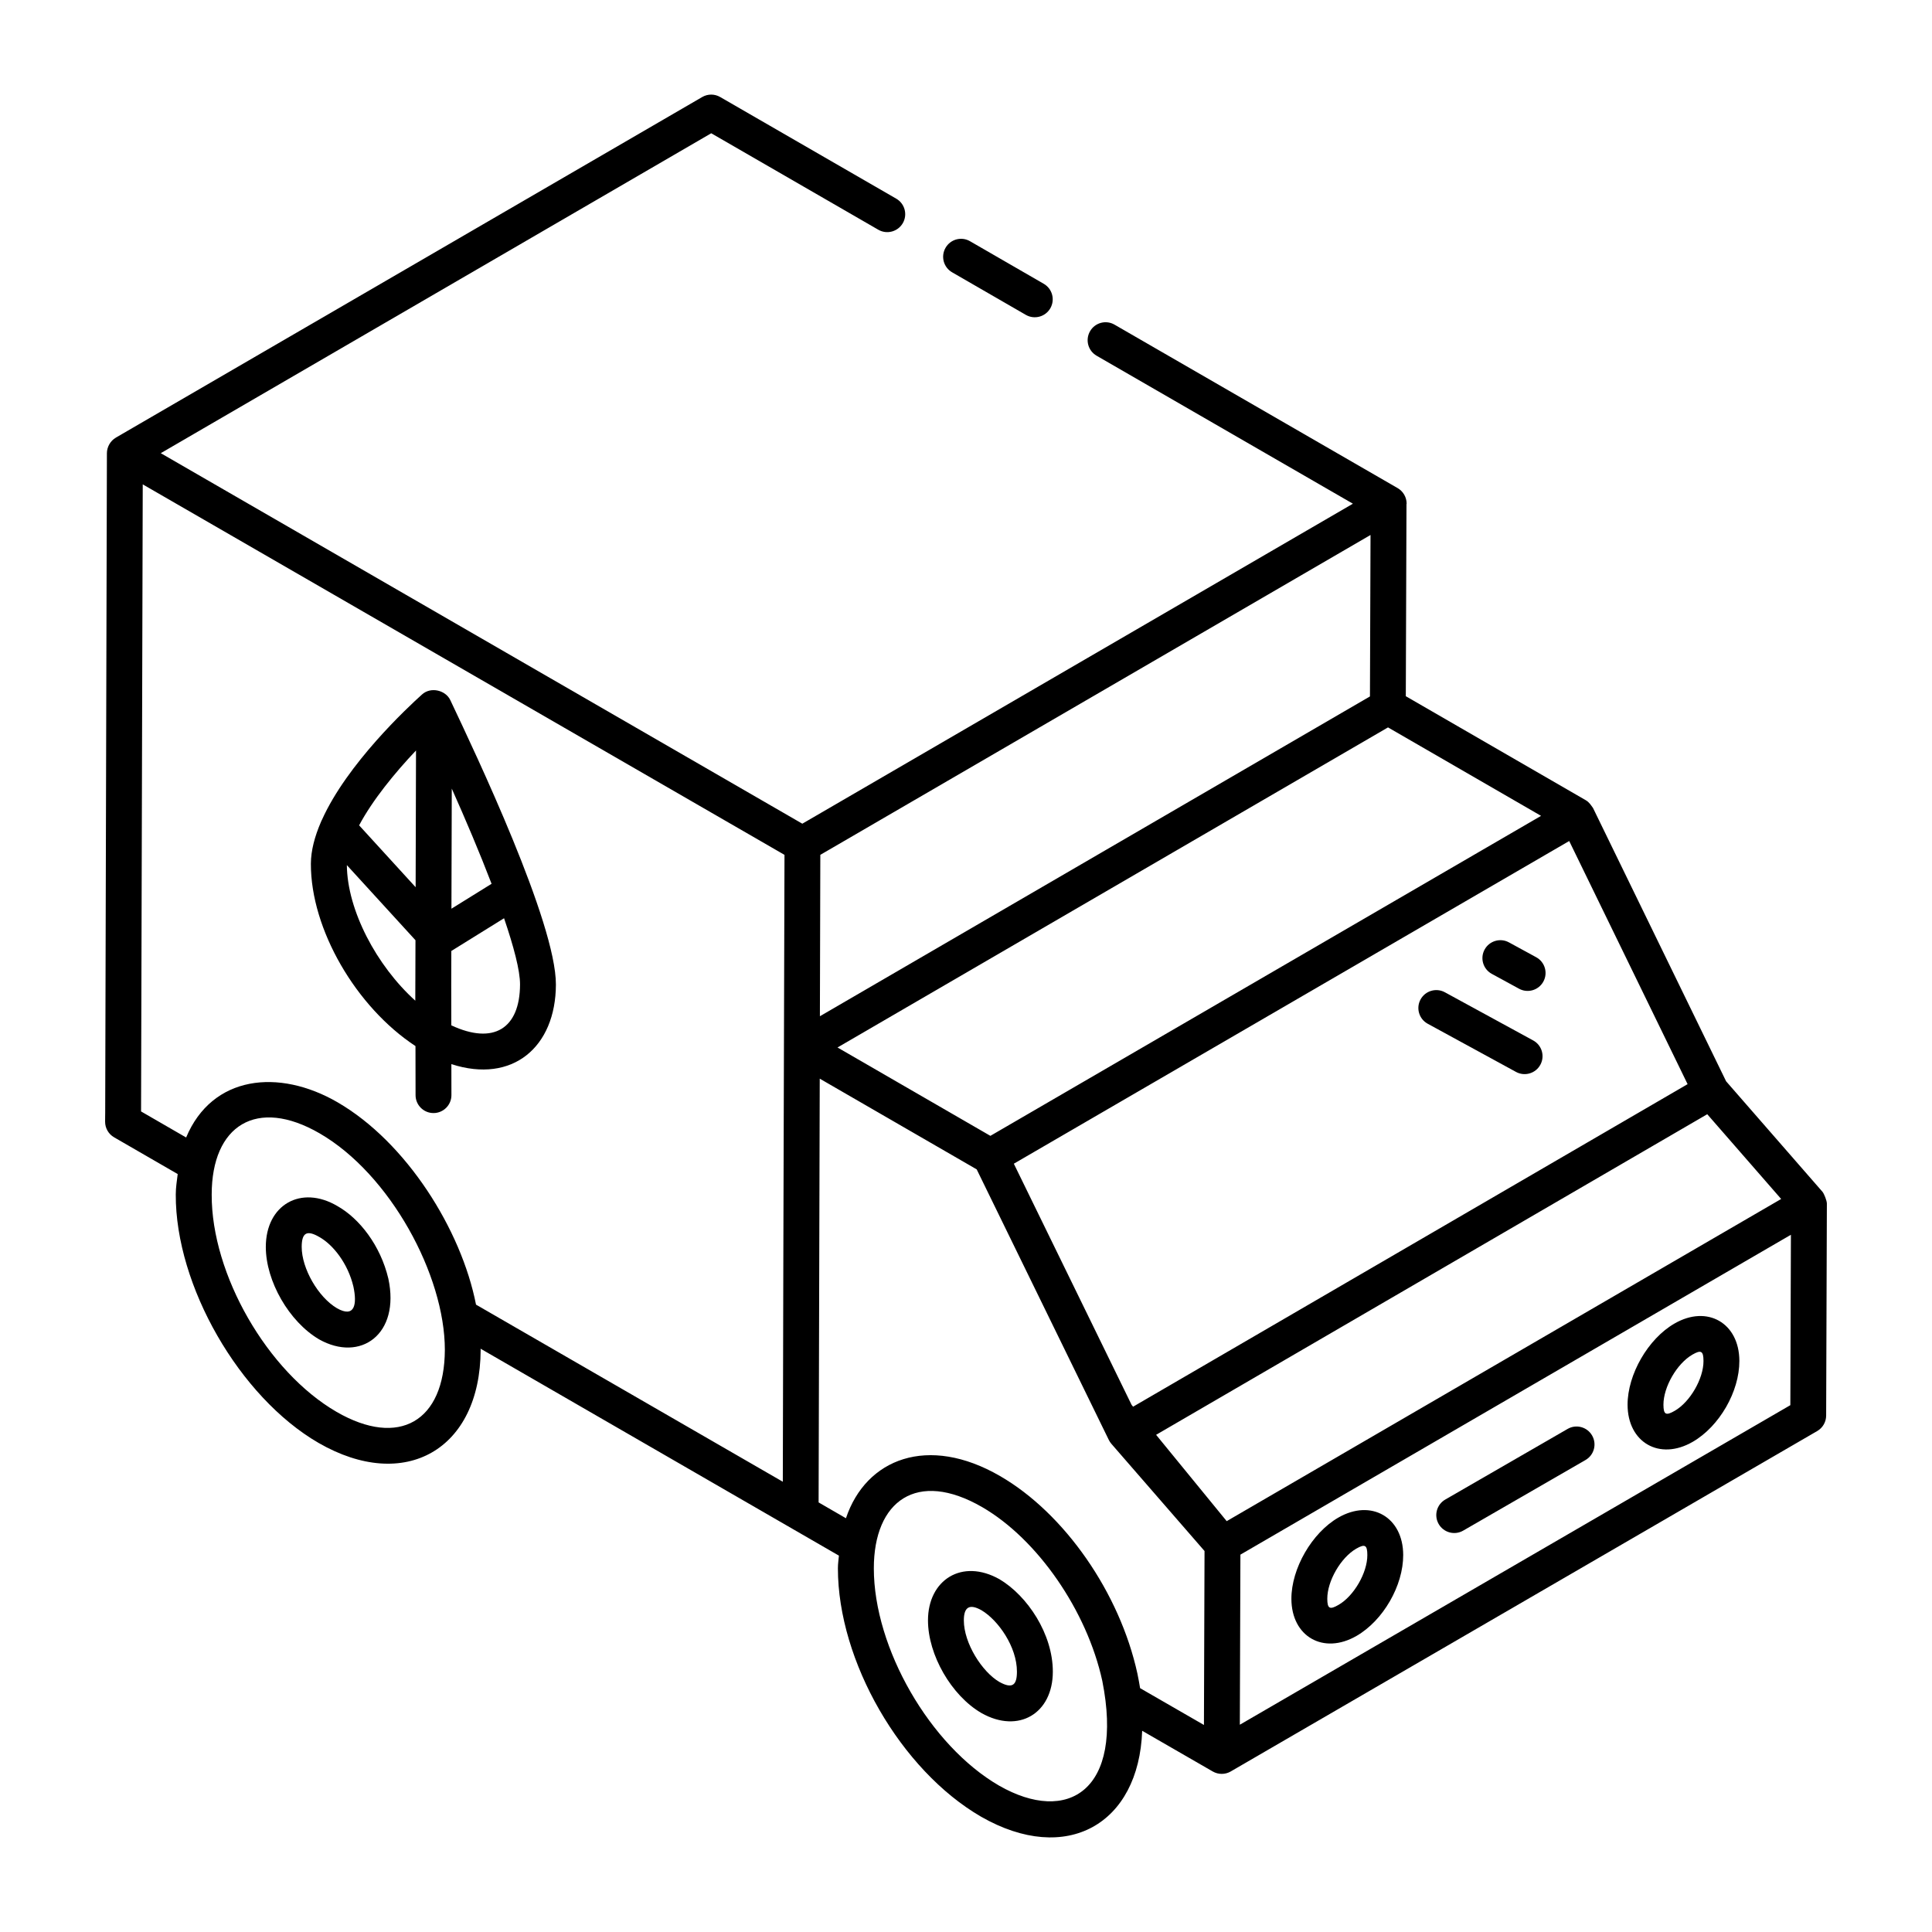 <?xml version="1.0" encoding="UTF-8"?>
<!-- Uploaded to: SVG Repo, www.svgrepo.com, Generator: SVG Repo Mixer Tools -->
<svg fill="#000000" width="800px" height="800px" version="1.1" viewBox="144 144 512 512" xmlns="http://www.w3.org/2000/svg">
 <g>
  <path d="m401.07 207.93c-2.269-1.324-5.18-0.543-6.492 1.742-1.312 2.273-0.535 5.18 1.742 6.492l19.531 11.277c2.266 1.309 5.18 0.535 6.492-1.742 1.312-2.273 0.535-5.18-1.742-6.492z"/>
  <path d="m626.97 459.83-25.535-29.281-35.273-72.434c-0.516-0.695-0.973-1.504-1.898-2.039l-47.711-27.574 0.18-50.891c0-0.051 0.039-0.09 0.039-0.141-0.004-1.699-0.91-3.262-2.375-4.113l-75.031-43.32c-2.269-1.316-5.18-0.539-6.492 1.742-1.312 2.273-0.535 5.18 1.742 6.492l67.918 39.215c-191.4 111.24-135.28 78.621-145.91 84.801l-170.02-98.191 145.88-84.781 44.277 25.566c2.266 1.309 5.176 0.527 6.492-1.742 1.312-2.273 0.535-5.18-1.742-6.492l-46.66-26.938c-1.477-0.855-3.289-0.855-4.766 0.008-1.062 0.617-156.34 90.816-155.37 90.254-1.488 0.863-2.375 2.504-2.383 4.109v0.02c-0.637 237.03-0.391 162.16-0.477 177.16-0.004 1.703 0.902 3.277 2.375 4.133l16.863 9.742c-0.207 1.781-0.512 3.492-0.512 5.422-0.098 24.145 16.867 53.676 37.832 65.824 22.871 13.199 42.859 1.801 42.965-24.648 0-0.105-0.027-0.215-0.027-0.32 9.711 5.609-35.176-20.312 94.969 54.844-0.094 1.121-0.266 2.141-0.266 3.371 0 24.578 16.66 53.48 37.945 65.816 22.648 12.965 41.82 1.98 42.691-22.77l18.703 10.785c1.488 0.855 3.301 0.836 4.75 0.004 0.004 0 0.004-0.004 0.008-0.008 239.86-139.22 121.1-70.289 155.43-90.215 1.461-0.848 2.363-2.41 2.367-4.098l0.191-56.176c0-0.816-0.766-2.676-1.172-3.141zm-180.83 131.55c-0.203-1.277-0.453-2.574-0.715-3.863-4.676-21.41-19.293-42.445-36.387-52.344-19.102-11.062-35.551-4.633-40.852 11.176l-7.246-4.195 0.301-112.3 41.594 24.039c-0.77-1.574 26.797 54.875 35.016 71.703 0.18 0.371 0.41 0.715 0.676 1.027l24.688 28.41-0.156 46.102zm-39.676-146.37c-1.578-0.914-42.203-24.395-40.516-23.418l145.89-84.824 40.562 23.441zm100.74-159.23-0.152 42.781-145.77 84.75 0.113-42.77c15.008-8.723-54.16 31.488 145.8-84.762zm-38.117 261.34-18.707-22.879c14.379-8.363 133.8-77.828 146.06-84.961l19.586 22.461zm-24.805-30.332-0.098-0.121-0.297-0.363-31.211-63.91 147.18-85.516 31.375 64.434zm-211.09 1.371c-18.336-10.625-33.176-36.445-33.09-57.578 0-18.34 11.902-25.891 28.605-16.23 18.672 10.805 33.184 37.578 33.184 57.375-0.078 18.988-12.145 25.996-28.699 16.434zm0.277-82.035c-15.598-9.039-33.25-7.141-40.141 9.32l-11.945-6.902 0.445-166.18 170.07 98.184c-0.23 67.273-0.445 165.14-0.445 166.13l-81.305-46.934c-3.894-19.891-18.473-43.07-36.68-53.613zm175.29 181.08c-18.297-10.602-33.184-36.43-33.184-57.578 0-17.879 11.426-26.219 28.703-16.23 14.688 8.504 27.789 27.477 31.844 46.062 5.797 29.141-9.211 38.148-27.363 27.746zm209.7-100.82-145.89 84.684 0.152-45.074 145.89-84.77z"/>
  <path d="m233.4 463.61c-9.613-5.664-18.957-0.355-18.957 10.844 0 9.07 6.168 19.805 14.109 24.484 10.988 6.188 21.527-1.34 18.367-16.074-2.086-8.828-7.688-15.977-13.52-19.254zm-0.094 27.09c-4.981-2.934-9.352-10.527-9.352-16.25 0-3.875 1.457-4.516 4.707-2.609 3.656 2.059 7.547 7.027 8.992 13.102 1.02 4.738 0.363 8.406-4.348 5.758z"/>
  <path d="m408.89 562.52c-9.977-5.621-18.965 0.199-18.965 10.891 0 9.164 6.219 19.945 14.156 24.555 0.016 0.008 0.031 0.02 0.047 0.027 9.816 5.527 18.883 0.078 18.883-10.988 0-9.973-6.711-20.074-14.121-24.484zm-0.039 27.215c-4.57-2.652-9.422-10.25-9.422-16.328 0-3.402 1.391-4.535 4.695-2.664 4.406 2.629 9.375 9.668 9.375 16.258 0.004 3.441-1.09 4.707-4.648 2.734z"/>
  <path d="m503.48 577.54c7.082-4.094 12.406-13.32 12.383-21.461-0.027-10.039-8.488-14.918-17.203-9.895-6.988 4.039-12.449 13.504-12.426 21.535 0.023 10.008 8.5 14.859 17.246 9.82zm-0.062-23.125c2.344-1.352 2.934-0.93 2.941 1.691 0.016 4.676-3.551 10.848-7.629 13.199-2.305 1.332-2.977 1.051-2.984-1.609-0.016-4.707 3.574-10.914 7.672-13.281z"/>
  <path d="m592.57 526.11c7.082-4.094 12.402-13.316 12.379-21.461-0.027-10.043-8.492-14.918-17.195-9.895-6.996 4.035-12.453 13.496-12.43 21.543 0.027 9.973 8.473 14.867 17.246 9.812zm-0.066-23.121c2.312-1.336 2.93-0.973 2.938 1.691 0.016 4.68-3.551 10.848-7.625 13.199-2.305 1.332-2.981 1.051-2.988-1.609-0.012-4.711 3.574-10.914 7.676-13.281z"/>
  <path d="m531.76 549.63 32.422-18.715c2.273-1.312 3.055-4.219 1.742-6.492-1.312-2.285-4.238-3.059-6.492-1.742l-32.422 18.715c-2.273 1.312-3.055 4.219-1.742 6.492 1.316 2.281 4.231 3.051 6.492 1.742z"/>
  <path d="m550.31 419.73-23.402-12.766c-2.293-1.25-5.188-0.41-6.445 1.898-1.258 2.301-0.41 5.188 1.898 6.445l23.402 12.766c2.273 1.246 5.18 0.43 6.445-1.898 1.258-2.301 0.41-5.188-1.898-6.445z"/>
  <path d="m551.11 397.68-7.227-3.941c-2.285-1.254-5.184-0.41-6.445 1.898-1.258 2.301-0.41 5.188 1.898 6.445l7.227 3.941c2.273 1.246 5.18 0.43 6.445-1.898 1.258-2.301 0.406-5.188-1.898-6.445z"/>
  <path d="m291.32 404.93c0.047-16.332-21.25-61.172-28.008-75.441-1.223-2.543-5.106-3.57-7.457-1.461-3.871 3.473-19.871 18.41-26.52 33.203-0.117 0.215-0.219 0.426-0.301 0.652-1.617 3.758-2.637 7.496-2.648 11.023-0.047 17.371 11.973 37.969 27.719 48.316l0.023 13.008c0.004 2.621 2.129 4.742 4.754 4.742h0.008c2.621-0.004 4.75-2.137 4.742-4.762l-0.016-8.207c16.238 5.262 27.656-4.539 27.703-21.074zm-27.719 10.793-0.02-10.758 0.023-8.945 13.977-8.676c2.543 7.473 4.246 13.828 4.234 17.555-0.039 11.699-7.023 16.062-18.215 10.824zm0.125-62.734c3.707 8.305 7.414 17.059 10.547 25.227l-10.637 6.602zm-9.477-10.102-0.102 36.234-14.977-16.395c3.562-6.699 9.484-13.941 15.078-19.84zm-18.328 30.379 18.184 19.902-0.031 10.914c0 0.008-0.004 0.012-0.004 0.02v0.852l-0.012 4.238c-10.281-9.285-18.031-23.977-18.137-35.926z"/>
 </g>
</svg>